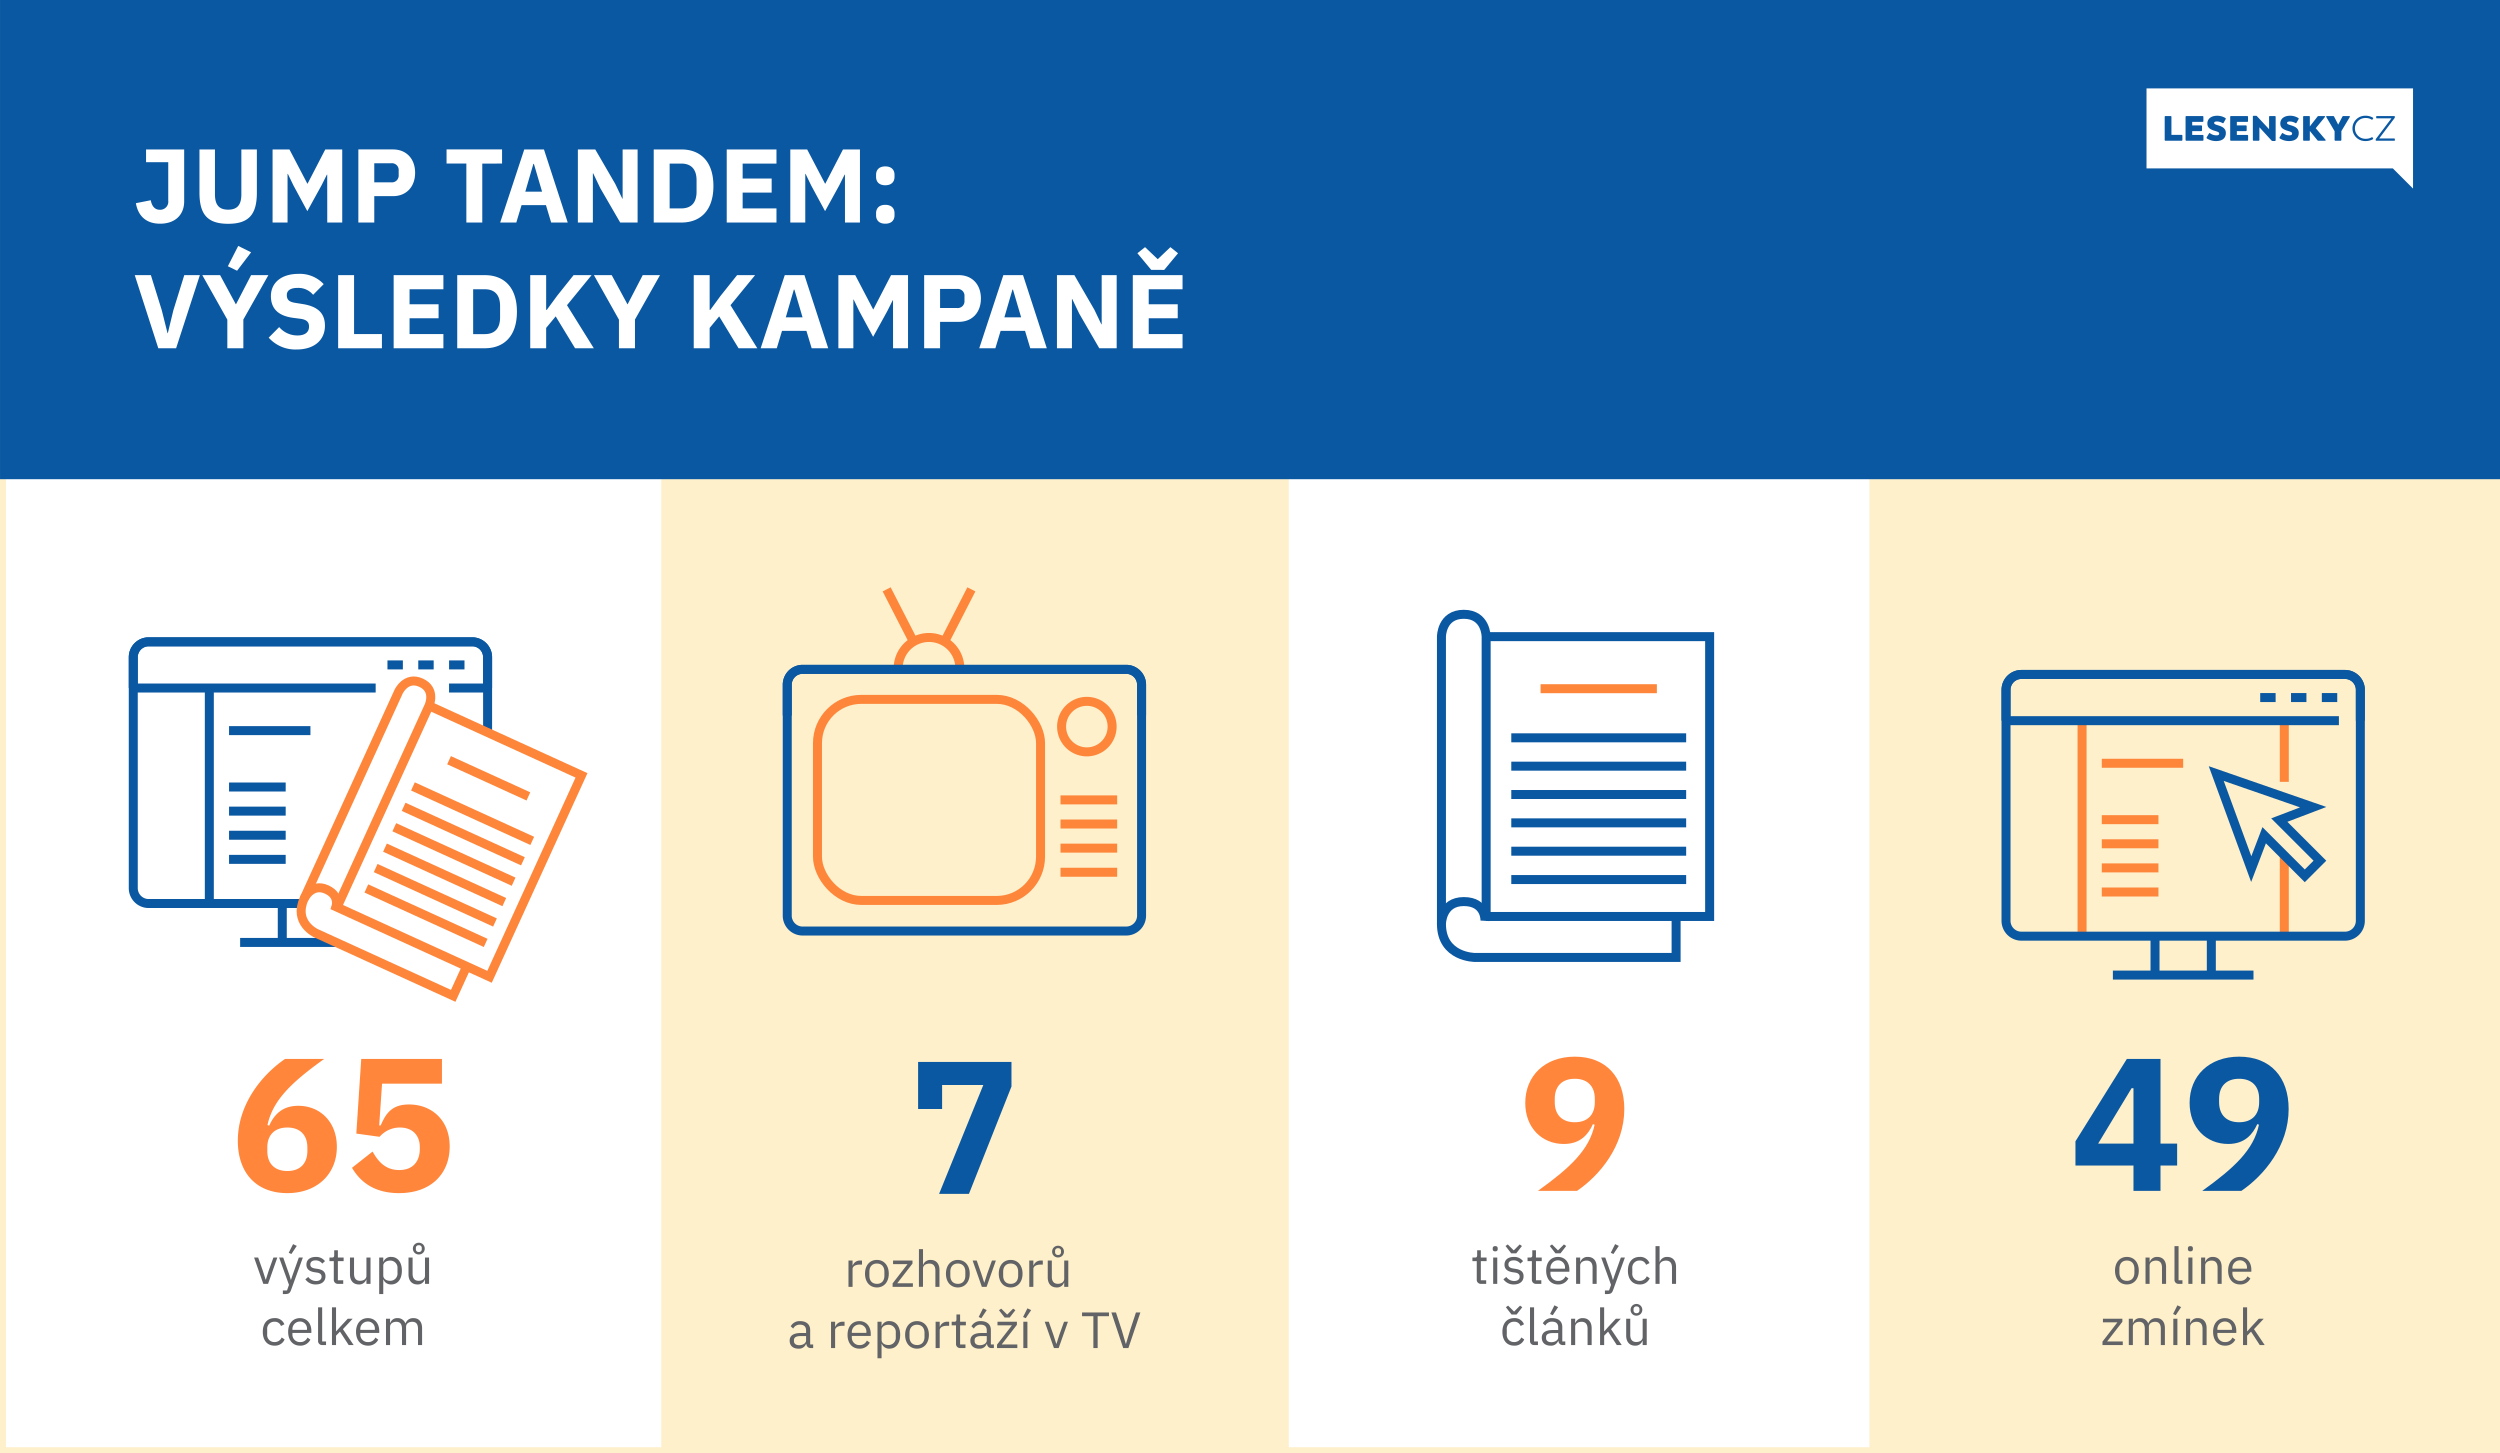<svg xmlns="http://www.w3.org/2000/svg" width="833.328" height="484.404" viewBox="0 0 833.328 484.404">
  <rect x="0" y="0" width="833.328" height="484.404" fill="#333333" stroke="none"/>
  <g id="JUMP_TANDEM_PRIPADOVA_STUDIE_PUBLIC_RELATIONS_LESENSKYCZ" transform="translate(-999 -110.678)">
    <g id="Rectangle_484" data-name="Rectangle 484" transform="translate(999 110.882)" fill="#fff" stroke="#fef0cb" stroke-width="2">
      <rect width="833.324" height="484.2" stroke="none"/>
      <rect x="1" y="1" width="831.324" height="482.2" fill="none"/>
    </g>
    <rect id="Rectangle_466" data-name="Rectangle 466" width="209.172" height="324.875" transform="translate(1219.423 270.207)" fill="#fef0cb"/>
    <rect id="Rectangle_487" data-name="Rectangle 487" width="209.172" height="324.875" transform="translate(1622.137 270.207)" fill="#fef0cb"/>
    <rect id="Rectangle_485" data-name="Rectangle 485" width="833.32" height="159.732" transform="translate(999.008 110.678)" fill="#0a58a2"/>
    <path id="Path_1780" data-name="Path 1780" d="M4.259-24.369v4.259h7.4V-7.3A2.693,2.693,0,0,1,8.868-4.259c-1.641,0-2.653-1.117-3.037-3.177L.873-6.459C1.571-2.374,4.12.384,8.938.384c5.027,0,8.03-2.968,8.03-7.436V-24.369Zm17.806,0V-9.985c0,7.192,2.584,10.4,9.566,10.4S41.2-2.793,41.2-9.985V-24.369H36.03V-9.426c0,3.421-1.257,5.132-4.4,5.132s-4.4-1.711-4.4-5.132V-24.369ZM64.659,0h4.993V-24.369H64L58.1-12.953h-.07l-5.97-11.417H46.434V0h4.993V-16.234h.1l1.85,3.84,4.643,8.589,4.748-8.623,1.781-3.561h.1ZM80.335,0V-8.8h6.214c4.539,0,7.4-3.177,7.4-7.786s-2.863-7.786-7.4-7.786H75.028V0Zm0-19.761h5.586a2.262,2.262,0,0,1,2.549,2.409v1.536a2.262,2.262,0,0,1-2.549,2.409H80.335Zm42.594.1v-4.713h-18.5v4.713h6.6V0h5.307V-19.656ZM144.819,0l-7.925-24.369H130.33L122.3,0h5.377l1.746-5.8h8.135L139.3,0Zm-8.554-10.3h-5.586l2.688-9.252h.175ZM162.31,0h5.8V-24.369h-4.993V-7.96h-.1l-2.339-4.888L154-24.369h-5.8V0H153.2V-16.409h.1l2.339,4.888Zm11.172,0h9.182c6.459,0,10.718-4.085,10.718-12.185s-4.259-12.185-10.718-12.185h-9.182Zm5.307-4.713V-19.656h3.875c3.142,0,5.1,1.711,5.1,5.586V-10.3c0,3.875-1.955,5.586-5.1,5.586ZM214.4,0V-4.713H203.123V-9.985h9.671v-4.678h-9.671v-4.993H214.4v-4.713H197.816V0Zm22.833,0h4.993V-24.369H236.57l-5.9,11.417h-.07l-5.97-11.417h-5.621V0H224V-16.234h.1l1.85,3.84L230.6-3.806l4.748-8.623,1.781-3.561h.1Zm13.441-12.429c2.095,0,3.072-1.187,3.072-2.793v-.7c0-1.606-.978-2.793-3.072-2.793S247.6-17.526,247.6-15.92v.7C247.6-13.616,248.58-12.429,250.674-12.429Zm0,12.813c2.095,0,3.072-1.187,3.072-2.793v-.7c0-1.606-.978-2.793-3.072-2.793S247.6-4.713,247.6-3.107v.7C247.6-.8,248.58.384,250.674.384ZM14.279,41.9,22.2,17.526H17l-3.631,11.7-1.85,7.646h-.1L9.5,29.222l-3.631-11.7H.489L8.344,41.9Zm25-31.98-4.294-2.13-3.456,6.773,3.072,1.5ZM36.693,41.9V32.329l8.344-14.8H39.277L34.25,27.232h-.07l-5.237-9.706H23.008l8.344,14.838V41.9Zm17.7.419c6.075,0,9.5-3.247,9.5-7.925,0-4.19-2.409-6.424-7.4-7.227l-2.409-.384c-2.025-.314-2.9-.943-2.9-2.618,0-1.466,1.152-2.374,3.526-2.374a6.371,6.371,0,0,1,5.237,2.3l3.526-3.561a10.849,10.849,0,0,0-8.449-3.421c-5.726,0-9.147,3.037-9.147,7.4,0,4.085,2.339,6.6,7.471,7.262l2.409.314c2.269.314,2.828,1.292,2.828,2.618,0,1.781-1.257,2.933-3.84,2.933a7.94,7.94,0,0,1-6.11-2.793l-3.491,3.526A11.848,11.848,0,0,0,54.394,42.314ZM82.883,41.9V37.182H73.6V17.526H68.29V41.9Zm20.494,0V37.182H92.1V31.91h9.671V27.232H92.1V22.24h11.277V17.526H86.793V41.9Zm4.609,0h9.182c6.459,0,10.718-4.085,10.718-12.185s-4.259-12.185-10.718-12.185h-9.182Zm5.307-4.713V22.24h3.875c3.142,0,5.1,1.711,5.1,5.586V31.6c0,3.875-1.955,5.586-5.1,5.586Zm33.97,4.713h6.249l-8.938-14.349,8.2-10.02h-6.005L141.292,24.4l-3.456,4.713h-.209V17.526H132.32V41.9h5.307V35.122l3.177-3.84Zm19.97,0V32.329l8.344-14.8h-5.761l-5.027,9.706h-.07l-5.237-9.706h-5.935l8.344,14.838V41.9Zm34.529,0h6.249l-8.938-14.349,8.2-10.02h-6.005L195.791,24.4l-3.456,4.713h-.209V17.526h-5.307V41.9h5.307V35.122l3.177-3.84Zm29.885,0-7.925-24.369h-6.564L209.128,41.9H214.5l1.746-5.8h8.135l1.746,5.8Zm-8.554-10.3h-5.586l2.688-9.252h.175Zm30.165,10.3h4.993V17.526h-5.656l-5.9,11.417h-.07l-5.97-11.417h-5.621V41.9h4.993V25.661h.1l1.85,3.84,4.643,8.589,4.748-8.623,1.781-3.561h.1Zm15.676,0V33.1h6.214c4.539,0,7.4-3.177,7.4-7.786s-2.863-7.786-7.4-7.786H263.627V41.9Zm0-19.761h5.586a2.262,2.262,0,0,1,2.549,2.409V26.08a2.262,2.262,0,0,1-2.549,2.409h-5.586ZM304.51,41.9l-7.925-24.369h-6.564L281.991,41.9h5.377l1.746-5.8h8.135l1.746,5.8Zm-8.554-10.3H290.37l2.688-9.252h.175ZM322,41.9h5.8V17.526H322.8V33.935h-.1l-2.339-4.888-6.668-11.521h-5.8V41.9h4.993V25.486h.1l2.339,4.888Zm21.646-26.115,4.608-5.551L345.707,8.2l-4.224,4.015L337.258,8.2l-2.549,2.025,4.608,5.551Zm6.11,26.115V37.182H338.48V31.91h9.671V27.232H338.48V22.24h11.277V17.526H333.174V41.9Z" transform="translate(1043.423 184.86)" fill="#fff"/>
    <g id="Group_912" data-name="Group 912" transform="translate(961.076 -1798.959)">
      <path id="Path_1524" data-name="Path 1524" d="M753.424,1939.106v26.662h82.109l6.729,6.727v-33.389Zm11.959,17.152a.265.265,0,0,1-.295.29h-5.311a.265.265,0,0,1-.293-.29v-7.64a.267.267,0,0,1,.293-.3h1.663a.265.265,0,0,1,.291.3v5.979h3.357a.266.266,0,0,1,.295.292Zm7.023,0a.264.264,0,0,1-.293.29h-5.382a.263.263,0,0,1-.291-.29v-7.64a.266.266,0,0,1,.291-.3h5.361a.266.266,0,0,1,.291.3v1.355a.266.266,0,0,1-.291.294h-3.44v1.169h2.983a.267.267,0,0,1,.293.292v1.323a.267.267,0,0,1-.293.292h-2.983v1.275h3.461a.266.266,0,0,1,.293.294Zm4.25.4a5.644,5.644,0,0,1-3.078-.854.284.284,0,0,1-.09-.41l.748-1.242a.246.246,0,0,1,.4-.081,3.449,3.449,0,0,0,2.174.681c.539,0,.834-.213.834-.575,0-.421-.3-.584-1.465-.923-1.778-.526-2.469-1.207-2.469-2.445,0-1.57,1.275-2.587,3.229-2.587a5.031,5.031,0,0,1,2.75.75.267.267,0,0,1,.1.4l-.654,1.17a.255.255,0,0,1-.4.107,3.794,3.794,0,0,0-1.838-.517c-.61,0-.924.165-.924.505,0,.314.221.455,1.428.817,1.732.515,2.468,1.278,2.468,2.529C779.865,1955.672,778.7,1956.655,776.656,1956.655Zm10.631-.4a.264.264,0,0,1-.291.29h-5.385a.265.265,0,0,1-.293-.29v-7.64a.268.268,0,0,1,.293-.3h5.362a.265.265,0,0,1,.289.3v1.355a.264.264,0,0,1-.289.294h-3.44v1.169h2.979a.266.266,0,0,1,.295.292v1.323a.266.266,0,0,1-.295.292h-2.979v1.275H787a.266.266,0,0,1,.291.294Zm9.178.081a.267.267,0,0,1-.3.293h-.725a.441.441,0,0,1-.349-.163l-4.039-4.411v4.2a.264.264,0,0,1-.291.29h-1.6a.264.264,0,0,1-.293-.29v-7.737a.265.265,0,0,1,.293-.29h.738a.412.412,0,0,1,.35.151l4.027,4.319v-4.083a.265.265,0,0,1,.291-.3h1.6a.268.268,0,0,1,.3.3Zm4.5.316a5.639,5.639,0,0,1-3.078-.854.283.283,0,0,1-.09-.41l.748-1.242a.246.246,0,0,1,.4-.081,3.444,3.444,0,0,0,2.173.681c.539,0,.832-.213.832-.575,0-.421-.3-.584-1.462-.923-1.778-.526-2.469-1.207-2.469-2.445,0-1.57,1.275-2.587,3.228-2.587a5.038,5.038,0,0,1,2.752.75.267.267,0,0,1,.094.4l-.658,1.17c-.092.176-.221.2-.4.107a3.776,3.776,0,0,0-1.838-.517c-.607,0-.921.165-.921.505,0,.314.22.455,1.423.817,1.733.515,2.469,1.278,2.469,2.529C804.166,1955.672,803,1956.655,800.961,1956.655Zm11.93-.107h-2.143a.429.429,0,0,1-.363-.163l-2.526-3.1v2.974a.264.264,0,0,1-.293.29h-1.65a.264.264,0,0,1-.291-.29v-7.64a.266.266,0,0,1,.291-.3h1.65a.266.266,0,0,1,.293.3v3.158l2.551-3.279a.412.412,0,0,1,.36-.174h1.9c.246,0,.328.174.176.363l-3.02,3.686,3.231,3.814C813.217,1956.385,813.139,1956.548,812.891,1956.548Zm8.265-7.874-2.787,4.669v2.915a.263.263,0,0,1-.291.29h-1.672a.264.264,0,0,1-.293-.29v-2.9l-2.752-4.682c-.117-.21-.035-.351.2-.351h2.06a.348.348,0,0,1,.34.211l1.355,2.645,1.381-2.645a.35.35,0,0,1,.342-.211h1.916C821.19,1948.323,821.272,1948.464,821.156,1948.674Zm5.328,7.221a3.736,3.736,0,0,0,2.024-.515c.1-.061.187-.047.244.058l.2.352c.057.1.033.187-.117.279a4.846,4.846,0,0,1-2.457.586,4.219,4.219,0,1,1,0-8.436,4.623,4.623,0,0,1,2.527.655.161.161,0,0,1,.047.244l-.224.363c-.057.108-.139.108-.235.047a3.571,3.571,0,0,0-2.01-.55,3.461,3.461,0,1,0,0,6.917Zm9.715.479a.164.164,0,0,1-.175.174H830a.164.164,0,0,1-.176-.174v-.223a.365.365,0,0,1,.069-.211l5.185-6.867H830.16a.166.166,0,0,1-.174-.176v-.4a.166.166,0,0,1,.174-.174h5.854a.166.166,0,0,1,.174.174v.271a.329.329,0,0,1-.071.21l-5.148,6.823h5.055a.166.166,0,0,1,.175.176Z" fill="#fff"/>
    </g>
    <path id="Path_1781" data-name="Path 1781" d="M-18.648.756C-8.631.756-2.142-5.67-2.142-14.679-2.142-23-7.749-28.35-14.994-28.35c-5.607,0-8.19,3.276-9.7,6.615l-.567-.189c1.764-8.379,8.19-14.364,18.9-22.05H-19.4c-7.5,5.1-15.75,14.931-15.75,27.279C-35.154-6.111-29.106.756-18.648.756Zm0-7.371c-4.158,0-6.678-2.394-6.678-6.678v-1.134c0-4.284,2.52-6.678,6.678-6.678s6.678,2.394,6.678,6.678v1.134C-11.97-9.009-14.49-6.615-18.648-6.615ZM32.886-43.974H5.985L4.347-19.089,12.1-18.018a8.906,8.906,0,0,1,6.8-3.087c4.095,0,6.615,2.52,6.615,6.552v.5c0,4.284-2.331,7.119-6.867,7.119S11.655-9.7,9.765-13.1L2.9-7.686C5.544-3.213,10.08.756,18.585.756c10.836,0,16.884-6.615,16.884-15.561,0-8.82-6.048-13.986-13.545-13.986-5.607,0-7.686,2.835-9.45,6.993h-.5l.945-13.923H32.886Z" transform="translate(1113.427 507.626)" fill="#ff863b"/>
    <path id="Path_1782" data-name="Path 1782" d="M1.512,0,15.687-35.784v-8.19H-15.435v15.687h8v-8H6.3L-8.442,0Z" transform="translate(1320.469 508.626)" fill="#0a58a2"/>
    <path id="Path_1783" data-name="Path 1783" d="M16.254-27.279c0-10.584-6.048-17.451-16.506-17.451-10.017,0-16.506,6.426-16.506,15.435,0,8.316,5.607,13.671,12.852,13.671,5.607,0,8.19-3.276,9.7-6.615l.567.189C4.6-13.671-1.827-7.686-12.537,0H.5C8-5.1,16.254-14.931,16.254-27.279ZM-.252-22.869c-4.158,0-6.678-2.394-6.678-6.678v-1.134c0-4.284,2.52-6.678,6.678-6.678s6.678,2.394,6.678,6.678v1.134C6.426-25.263,3.906-22.869-.252-22.869Z" transform="translate(1524.177 507.626)" fill="#ff863b"/>
    <path id="Path_1786" data-name="Path 1786" d="M-37.281,0V-5.95c0-.833.884-1.462,2.346-1.462h.8v-1.36h-.527A2.52,2.52,0,0,0-37.2-7.157h-.085V-8.772h-1.36V0Zm8.109.2c2.346,0,3.961-1.8,3.961-4.59s-1.615-4.59-3.961-4.59-3.961,1.8-3.961,4.59S-31.518.2-29.172.2Zm0-1.207c-1.462,0-2.5-.9-2.5-2.754V-5.015c0-1.853,1.037-2.754,2.5-2.754s2.5.9,2.5,2.754v1.258C-26.673-1.9-27.71-1-29.172-1Zm12,1V-1.19h-5.219l5.083-6.562v-1.02h-6.477v1.19h4.828l-4.981,6.443V0Zm2.006,0h1.36V-6.086c0-1.122,1.054-1.666,2.142-1.666,1.309,0,1.989.8,1.989,2.363V0h1.36V-5.627c0-2.125-1.139-3.349-2.941-3.349a2.487,2.487,0,0,0-2.482,1.632H-13.8V-12.58h-1.36ZM-2.193.2C.153.2,1.768-1.6,1.768-4.386S.153-8.976-2.193-8.976s-3.961,1.8-3.961,4.59S-4.539.2-2.193.2Zm0-1.207c-1.462,0-2.5-.9-2.5-2.754V-5.015c0-1.853,1.037-2.754,2.5-2.754s2.5.9,2.5,2.754v1.258C.306-1.9-.731-1-2.193-1ZM7.395,0l3.094-8.772H9.18L7.616-4.42,6.664-1.428H6.579L5.627-4.42,4.1-8.772H2.737L5.814,0Zm8.024.2c2.346,0,3.961-1.8,3.961-4.59s-1.615-4.59-3.961-4.59-3.961,1.8-3.961,4.59S13.073.2,15.419.2Zm0-1.207c-1.462,0-2.5-.9-2.5-2.754V-5.015c0-1.853,1.037-2.754,2.5-2.754s2.5.9,2.5,2.754v1.258C17.918-1.9,16.881-1,15.419-1Zm7.565,1V-5.95c0-.833.884-1.462,2.346-1.462h.8v-1.36H25.6a2.52,2.52,0,0,0-2.533,1.615h-.085V-8.772h-1.36V0Zm8.228-9.792a1.927,1.927,0,0,0,1.972-1.955A1.927,1.927,0,0,0,31.212-13.7a1.927,1.927,0,0,0-1.972,1.955A1.927,1.927,0,0,0,31.212-9.792Zm0-.833a.881.881,0,0,1-.986-.935v-.374a.881.881,0,0,1,.986-.935.881.881,0,0,1,.986.935v.374A.881.881,0,0,1,31.212-10.625ZM33.269,0h1.36V-8.772h-1.36V-2.7c0,1.156-1.054,1.683-2.125,1.683-1.309,0-2.006-.8-2.006-2.363V-8.772h-1.36v5.627C27.778-1.02,28.934.2,30.736.2A2.438,2.438,0,0,0,33.2-1.428h.068ZM-50.413,20.4V19.21h-1V14.382c0-1.853-1.258-2.958-3.366-2.958a3.334,3.334,0,0,0-3.111,1.717l.816.765A2.448,2.448,0,0,1-54.85,12.6c1.394,0,2.074.68,2.074,1.921v.867H-54.51c-2.55,0-3.74.918-3.74,2.567,0,1.632,1.088,2.652,2.941,2.652a2.477,2.477,0,0,0,2.533-1.632h.085A1.417,1.417,0,0,0-51.178,20.4Zm-4.675-.952c-1.054,0-1.734-.493-1.734-1.36v-.357c0-.85.7-1.326,2.244-1.326h1.8V17.85C-52.776,18.751-53.745,19.448-55.088,19.448ZM-43.1,20.4V14.45c0-.833.884-1.462,2.346-1.462h.8v-1.36h-.527a2.52,2.52,0,0,0-2.533,1.615H-43.1V11.628h-1.36V20.4Zm8.092.2A3.681,3.681,0,0,0-31.543,18.6l-.969-.7a2.542,2.542,0,0,1-2.414,1.513,2.484,2.484,0,0,1-2.6-2.652v-.408h6.307v-.646c0-2.482-1.445-4.284-3.791-4.284-2.38,0-3.944,1.8-3.944,4.59S-37.391,20.6-35.011,20.6Zm0-8.041a2.333,2.333,0,0,1,2.329,2.584v.187h-4.845v-.119A2.493,2.493,0,0,1-35.011,12.563ZM-28.976,23.8h1.36V18.972h.068A2.645,2.645,0,0,0-24.981,20.6c2.193,0,3.57-1.785,3.57-4.59s-1.377-4.59-3.57-4.59a2.562,2.562,0,0,0-2.567,1.632h-.068V11.628h-1.36Zm3.621-4.42c-1.241,0-2.261-.646-2.261-1.785V14.331c0-.969,1.02-1.683,2.261-1.683a2.394,2.394,0,0,1,2.482,2.618v1.5A2.394,2.394,0,0,1-25.355,19.38ZM-15.8,20.6c2.346,0,3.961-1.8,3.961-4.59s-1.615-4.59-3.961-4.59-3.961,1.8-3.961,4.59S-18.147,20.6-15.8,20.6Zm0-1.207c-1.462,0-2.5-.9-2.5-2.754V15.385c0-1.853,1.037-2.754,2.5-2.754s2.5.9,2.5,2.754v1.258C-13.3,18.5-14.339,19.4-15.8,19.4Zm7.565,1V14.45c0-.833.884-1.462,2.346-1.462h.8v-1.36h-.527a2.52,2.52,0,0,0-2.533,1.615h-.085V11.628H-9.6V20.4Zm8.585,0V19.21H-1.436V12.818H.485v-1.19H-1.436V9.2H-2.66v1.632c0,.6-.187.8-.765.8h-.816v1.19H-2.8v6.137A1.339,1.339,0,0,0-1.351,20.4ZM7.438,7.752,6.2,7.157l-1.445,2.89.884.408ZM9.818,20.4V19.21h-1V14.382c0-1.853-1.258-2.958-3.366-2.958a3.334,3.334,0,0,0-3.111,1.717l.816.765A2.448,2.448,0,0,1,5.381,12.6c1.394,0,2.074.68,2.074,1.921v.867H5.721c-2.55,0-3.74.918-3.74,2.567,0,1.632,1.088,2.652,2.941,2.652a2.477,2.477,0,0,0,2.533-1.632H7.54A1.417,1.417,0,0,0,9.053,20.4Zm-4.675-.952c-1.054,0-1.734-.493-1.734-1.36v-.357c0-.85.7-1.326,2.244-1.326h1.8V17.85C7.455,18.751,6.486,19.448,5.143,19.448ZM15.1,10.217l1.887-2.431-.748-.527L14.255,9.248,12.266,7.259l-.748.527L13.4,10.217ZM17.638,20.4V19.21H12.419L17.5,12.648v-1.02H11.025v1.19h4.828l-4.981,6.443V20.4ZM22.245,7.752,21,7.157l-1.445,2.89.884.408ZM21,20.4V11.628h-1.36V20.4Zm10.421,0,3.094-8.772H33.21L31.646,15.98l-.952,2.992h-.085l-.952-2.992-1.53-4.352h-1.36L29.844,20.4ZM48.187,9.792V8.534H39.211V9.792h3.774V20.4h1.428V9.792ZM54.664,20.4,58.659,8.534H57.18l-1.972,5.984-1.343,4.454h-.085l-1.309-4.454L50.515,8.534h-1.53L52.93,20.4Z" transform="translate(1320.468 539.626)" fill="#626366"/>
    <path id="Path_1785" data-name="Path 1785" d="M-25.075,0l3.094-8.772H-23.29L-24.854-4.42l-.952,2.992h-.085l-.952-2.992-1.53-4.352h-1.36L-26.656,0ZM-15.5-12.648l-1.241-.595-1.445,2.89.884.408Zm-1.445,9.843-.476,1.428h-.085l-.408-1.428-2.108-5.967h-1.36L-18.1.34l-.663,1.87h-1.377V3.4h.7c1.292,0,1.649-.306,2.04-1.36l3.927-10.812h-1.343ZM-9.18.2C-7.174.2-5.933-.833-5.933-2.533c0-1.326-.748-2.176-2.686-2.465l-.68-.1c-1.088-.17-1.683-.51-1.683-1.36,0-.833.6-1.36,1.717-1.36A2.706,2.706,0,0,1-7-6.749l.9-.816a3.652,3.652,0,0,0-3.06-1.411c-1.785,0-3.128.85-3.128,2.584,0,1.632,1.207,2.295,2.822,2.533l.7.1c1.156.17,1.53.7,1.53,1.377,0,.9-.68,1.428-1.836,1.428a3.184,3.184,0,0,1-2.6-1.343l-.969.782A4.076,4.076,0,0,0-9.18.2ZM-.017,0V-1.19H-1.8V-7.582H.119v-1.19H-1.8V-11.2H-3.026v1.632c0,.6-.187.8-.765.8h-.816v1.19h1.445v6.137A1.339,1.339,0,0,0-1.717,0ZM7.718,0h1.36V-8.772H7.718V-2.7c0,1.156-1.054,1.683-2.125,1.683-1.309,0-2.006-.8-2.006-2.363V-8.772H2.227v5.627C2.227-1.02,3.383.2,5.185.2A2.438,2.438,0,0,0,7.65-1.428h.068Zm4.25,3.4h1.36V-1.428H13.4A2.645,2.645,0,0,0,15.963.2c2.193,0,3.57-1.785,3.57-4.59s-1.377-4.59-3.57-4.59A2.562,2.562,0,0,0,13.4-7.344h-.068V-8.772h-1.36Zm3.621-4.42c-1.241,0-2.261-.646-2.261-1.785V-6.069c0-.969,1.02-1.683,2.261-1.683a2.394,2.394,0,0,1,2.482,2.618v1.5A2.394,2.394,0,0,1,15.589-1.02Zm9.588-8.772a1.927,1.927,0,0,0,1.972-1.955A1.927,1.927,0,0,0,25.177-13.7a1.927,1.927,0,0,0-1.972,1.955A1.927,1.927,0,0,0,25.177-9.792Zm0-.833a.881.881,0,0,1-.986-.935v-.374a.881.881,0,0,1,.986-.935.881.881,0,0,1,.986.935v.374A.881.881,0,0,1,25.177-10.625ZM27.234,0h1.36V-8.772h-1.36V-2.7c0,1.156-1.054,1.683-2.125,1.683-1.309,0-2.006-.8-2.006-2.363V-8.772h-1.36v5.627C21.743-1.02,22.9.2,24.7.2a2.438,2.438,0,0,0,2.465-1.632h.068Zm-50.15,20.6A3.459,3.459,0,0,0-19.55,18.53l-.986-.663a2.476,2.476,0,0,1-2.38,1.53,2.355,2.355,0,0,1-2.448-2.635v-1.5a2.355,2.355,0,0,1,2.448-2.635,2.113,2.113,0,0,1,2.142,1.428l1.139-.578a3.288,3.288,0,0,0-3.281-2.057c-2.465,0-3.91,1.785-3.91,4.59S-25.381,20.6-22.916,20.6Zm8.483,0A3.681,3.681,0,0,0-10.965,18.6l-.969-.7a2.542,2.542,0,0,1-2.414,1.513,2.484,2.484,0,0,1-2.6-2.652v-.408h6.307v-.646c0-2.482-1.445-4.284-3.791-4.284-2.38,0-3.944,1.8-3.944,4.59S-16.813,20.6-14.433,20.6Zm0-8.041A2.333,2.333,0,0,1-12.1,15.147v.187h-4.845v-.119A2.493,2.493,0,0,1-14.433,12.563ZM-5.746,20.4V19.21H-7.038V7.82H-8.4V18.989A1.33,1.33,0,0,0-6.953,20.4Zm1.972,0h1.36V17.272l1.309-1.343L1.8,20.4H3.451l-3.57-5.3,3.247-3.468H1.479L-1,14.3l-1.343,1.5h-.068V7.82h-1.36Zm11.968.2A3.681,3.681,0,0,0,11.662,18.6l-.969-.7a2.542,2.542,0,0,1-2.414,1.513,2.484,2.484,0,0,1-2.6-2.652v-.408h6.307v-.646c0-2.482-1.445-4.284-3.791-4.284-2.38,0-3.944,1.8-3.944,4.59S5.814,20.6,8.194,20.6Zm0-8.041a2.333,2.333,0,0,1,2.329,2.584v.187H5.678v-.119A2.493,2.493,0,0,1,8.194,12.563Zm7.4,7.837V14.314c0-1.122,1.02-1.666,2.091-1.666,1.292,0,1.887.8,1.887,2.363V20.4h1.36V14.314c0-1.122.986-1.666,2.057-1.666,1.326,0,1.921.816,1.921,2.363V20.4h1.36V14.773c0-2.125-1.071-3.349-2.856-3.349a2.631,2.631,0,0,0-2.669,1.785h-.034a2.7,2.7,0,0,0-2.686-1.785,2.361,2.361,0,0,0-2.363,1.632h-.068V11.628h-1.36V20.4Z" transform="translate(1113.426 538.626)" fill="#626366"/>
    <path id="Path_1784" data-name="Path 1784" d="M-7.56,0V-8.442h5.544V-15.75H-7.56V-43.974H-18.774L-35.91-16.506v8.064h19.341V0ZM-17.2-34.209h.63V-15.75H-28.35Zm52.353,6.93c0-10.584-6.048-17.451-16.506-17.451C8.631-44.73,2.142-38.3,2.142-29.3c0,8.316,5.607,13.671,12.852,13.671,5.607,0,8.19-3.276,9.7-6.615l.567.189C23.5-13.671,17.073-7.686,6.363,0H19.4C26.9-5.1,35.154-14.931,35.154-27.279Zm-16.506,4.41c-4.158,0-6.678-2.394-6.678-6.678v-1.134c0-4.284,2.52-6.678,6.678-6.678s6.678,2.394,6.678,6.678v1.134C25.326-25.263,22.806-22.869,18.648-22.869Z" transform="translate(1726.723 507.626)" fill="#0a58a2"/>
    <path id="Path_1788" data-name="Path 1788" d="M-18.76.2c2.346,0,3.961-1.8,3.961-4.59s-1.615-4.59-3.961-4.59-3.961,1.8-3.961,4.59S-21.106.2-18.76.2Zm0-1.207c-1.462,0-2.5-.9-2.5-2.754V-5.015c0-1.853,1.037-2.754,2.5-2.754s2.5.9,2.5,2.754v1.258C-16.261-1.9-17.3-1-18.76-1Zm7.565,1V-6.086c0-1.122,1.054-1.666,2.142-1.666,1.309,0,1.989.8,1.989,2.363V0H-5.7V-5.627c0-2.125-1.139-3.349-2.941-3.349a2.487,2.487,0,0,0-2.482,1.632h-.068V-8.772h-1.36V0ZM-.247,0V-1.19H-1.539V-12.58H-2.9V-1.411A1.33,1.33,0,0,0-1.454,0ZM2.405-10.829c.578,0,.833-.306.833-.765v-.221c0-.459-.255-.765-.833-.765s-.833.306-.833.765v.221C1.572-11.135,1.827-10.829,2.405-10.829ZM1.725,0h1.36V-8.772H1.725Zm5.61,0V-6.086c0-1.122,1.054-1.666,2.142-1.666,1.309,0,1.989.8,1.989,2.363V0h1.36V-5.627c0-2.125-1.139-3.349-2.941-3.349A2.487,2.487,0,0,0,7.4-7.344H7.335V-8.772H5.975V0ZM18.93.2A3.681,3.681,0,0,0,22.4-1.8l-.969-.7A2.542,2.542,0,0,1,19.014-.986a2.484,2.484,0,0,1-2.6-2.652v-.408h6.307v-.646c0-2.482-1.445-4.284-3.791-4.284-2.38,0-3.944,1.8-3.944,4.59S16.549.2,18.93.2Zm0-8.041a2.333,2.333,0,0,1,2.329,2.584v.187H16.413v-.119A2.493,2.493,0,0,1,18.93-7.837ZM-20.136,20.4V19.21h-5.219l5.083-6.562v-1.02h-6.477v1.19h4.828L-26.9,19.261V20.4Zm3.366,0V14.314c0-1.122,1.02-1.666,2.091-1.666,1.292,0,1.887.8,1.887,2.363V20.4h1.36V14.314c0-1.122.986-1.666,2.057-1.666,1.326,0,1.921.816,1.921,2.363V20.4h1.36V14.773c0-2.125-1.071-3.349-2.856-3.349a2.631,2.631,0,0,0-2.669,1.785h-.034a2.7,2.7,0,0,0-2.686-1.785A2.361,2.361,0,0,0-16.7,13.056h-.068V11.628h-1.36V20.4ZM-.688,7.752l-1.241-.595-1.445,2.89.884.408ZM-1.929,20.4V11.628h-1.36V20.4Zm4.25,0V14.314c0-1.122,1.054-1.666,2.142-1.666,1.309,0,1.989.8,1.989,2.363V20.4h1.36V14.773c0-2.125-1.139-3.349-2.941-3.349a2.487,2.487,0,0,0-2.482,1.632H2.321V11.628H.961V20.4Zm11.594.2A3.681,3.681,0,0,0,17.382,18.6l-.969-.7A2.542,2.542,0,0,1,14,19.414a2.484,2.484,0,0,1-2.6-2.652v-.408h6.307v-.646c0-2.482-1.445-4.284-3.791-4.284-2.38,0-3.944,1.8-3.944,4.59S11.534,20.6,13.914,20.6Zm0-8.041a2.333,2.333,0,0,1,2.329,2.584v.187H11.4v-.119A2.493,2.493,0,0,1,13.914,12.563ZM19.949,20.4h1.36V17.272l1.309-1.343L25.525,20.4h1.649L23.6,15.1l3.247-3.468H25.2L22.72,14.3l-1.343,1.5h-.068V7.82h-1.36Z" transform="translate(1726.722 538.626)" fill="#626366"/>
    <path id="Path_1787" data-name="Path 1787" d="M-29.784,0V-1.19h-1.785V-7.582h1.921v-1.19h-1.921V-11.2h-1.224v1.632c0,.6-.187.8-.765.8h-.816v1.19h1.445v6.137A1.339,1.339,0,0,0-31.484,0Zm3.009-10.829c.578,0,.833-.306.833-.765v-.221c0-.459-.255-.765-.833-.765s-.833.306-.833.765v.221C-27.608-11.135-27.353-10.829-26.775-10.829ZM-27.455,0h1.36V-8.772h-1.36Zm7.7-10.183,1.887-2.431-.748-.527L-20.6-11.152l-1.989-1.989-.748.527,1.887,2.431ZM-20.57.2c2.006,0,3.247-1.037,3.247-2.737,0-1.326-.748-2.176-2.686-2.465l-.68-.1c-1.088-.17-1.683-.51-1.683-1.36,0-.833.595-1.36,1.717-1.36a2.706,2.706,0,0,1,2.261,1.071l.9-.816a3.652,3.652,0,0,0-3.06-1.411c-1.785,0-3.128.85-3.128,2.584,0,1.632,1.207,2.295,2.822,2.533l.7.1c1.156.17,1.53.7,1.53,1.377,0,.9-.68,1.428-1.836,1.428a3.184,3.184,0,0,1-2.6-1.343l-.969.782A4.076,4.076,0,0,0-20.57.2Zm9.163-.2V-1.19h-1.785V-7.582h1.921v-1.19h-1.921V-11.2h-1.224v1.632c0,.6-.187.8-.765.8H-16v1.19h1.445v6.137A1.339,1.339,0,0,0-13.107,0ZM-5-10.183l1.887-2.431-.748-.527-1.989,1.989-1.989-1.989-.748.527L-6.7-10.183ZM-5.848.2A3.681,3.681,0,0,0-2.38-1.8l-.969-.7A2.542,2.542,0,0,1-5.763-.986a2.484,2.484,0,0,1-2.6-2.652v-.408h6.307v-.646c0-2.482-1.445-4.284-3.791-4.284-2.38,0-3.944,1.8-3.944,4.59S-8.228.2-5.848.2Zm0-8.041A2.333,2.333,0,0,1-3.519-5.253v.187H-8.364v-.119A2.493,2.493,0,0,1-5.848-7.837ZM1.547,0V-6.086c0-1.122,1.054-1.666,2.142-1.666,1.309,0,1.989.8,1.989,2.363V0h1.36V-5.627C7.038-7.752,5.9-8.976,4.1-8.976A2.487,2.487,0,0,0,1.615-7.344H1.547V-8.772H.187V0ZM14.433-12.648l-1.241-.595-1.445,2.89.884.408ZM12.988-2.805l-.476,1.428h-.085l-.408-1.428L9.911-8.772H8.551L11.832.34l-.663,1.87H9.792V3.4h.7c1.292,0,1.649-.306,2.04-1.36L16.456-8.772H15.113ZM21.369.2A3.459,3.459,0,0,0,24.735-1.87l-.986-.663A2.476,2.476,0,0,1,21.369-1a2.355,2.355,0,0,1-2.448-2.635v-1.5a2.355,2.355,0,0,1,2.448-2.635,2.113,2.113,0,0,1,2.142,1.428l1.139-.578a3.288,3.288,0,0,0-3.281-2.057c-2.465,0-3.91,1.785-3.91,4.59S18.9.2,21.369.2ZM26.656,0h1.36V-6.086c0-1.122,1.054-1.666,2.142-1.666,1.309,0,1.989.8,1.989,2.363V0h1.36V-5.627c0-2.125-1.139-3.349-2.941-3.349a2.487,2.487,0,0,0-2.482,1.632h-.068V-12.58h-1.36ZM-19.635,10.217l1.887-2.431-.748-.527-1.989,1.989-1.989-1.989-.748.527,1.887,2.431ZM-20.468,20.6A3.459,3.459,0,0,0-17.1,18.53l-.986-.663a2.476,2.476,0,0,1-2.38,1.53,2.355,2.355,0,0,1-2.448-2.635v-1.5a2.355,2.355,0,0,1,2.448-2.635,2.113,2.113,0,0,1,2.142,1.428l1.139-.578a3.288,3.288,0,0,0-3.281-2.057c-2.465,0-3.91,1.785-3.91,4.59S-22.933,20.6-20.468,20.6Zm7.939-.2V19.21h-1.292V7.82h-1.36V18.989A1.33,1.33,0,0,0-13.736,20.4ZM-5.8,7.752l-1.241-.595-1.445,2.89.884.408ZM-3.417,20.4V19.21h-1V14.382c0-1.853-1.258-2.958-3.366-2.958A3.334,3.334,0,0,0-10.9,13.141l.816.765A2.448,2.448,0,0,1-7.854,12.6c1.394,0,2.074.68,2.074,1.921v.867H-7.514c-2.55,0-3.74.918-3.74,2.567,0,1.632,1.088,2.652,2.941,2.652A2.477,2.477,0,0,0-5.78,18.972H-5.7A1.417,1.417,0,0,0-4.182,20.4Zm-4.675-.952c-1.054,0-1.734-.493-1.734-1.36v-.357c0-.85.7-1.326,2.244-1.326h1.8V17.85C-5.78,18.751-6.749,19.448-8.092,19.448Zm7.973.952V14.314c0-1.122,1.054-1.666,2.142-1.666,1.309,0,1.989.8,1.989,2.363V20.4h1.36V14.773c0-2.125-1.139-3.349-2.941-3.349A2.487,2.487,0,0,0-.051,13.056H-.119V11.628h-1.36V20.4Zm8.3,0h1.36V17.272l1.309-1.343L13.753,20.4H15.4l-3.57-5.3,3.247-3.468H13.43L10.948,14.3l-1.343,1.5H9.537V7.82H8.177Zm12.138-9.792a1.955,1.955,0,1,0-1.972-1.955A1.927,1.927,0,0,0,20.315,10.608Zm0-.833a.881.881,0,0,1-.986-.935V8.466a.881.881,0,0,1,.986-.935.881.881,0,0,1,.986.935V8.84A.881.881,0,0,1,20.315,9.775ZM22.372,20.4h1.36V11.628h-1.36V17.7c0,1.156-1.054,1.683-2.125,1.683-1.309,0-2.006-.8-2.006-2.363V11.628h-1.36v5.627c0,2.125,1.156,3.349,2.958,3.349A2.438,2.438,0,0,0,22.3,18.972h.068Z" transform="translate(1524.176 538.626)" fill="#626366"/>
    <g id="Group_918" data-name="Group 918" transform="translate(961.076 -1798.959)">
      <g id="Group_917" data-name="Group 917">
        <line id="Line_433" data-name="Line 433" y2="70.573" transform="translate(731.943 2149.859)" fill="none" stroke="#fd863b" stroke-miterlimit="10" stroke-width="3"/>
        <line id="Line_434" data-name="Line 434" y2="20.392" transform="translate(799.35 2149.859)" fill="none" stroke="#fd863b" stroke-miterlimit="10" stroke-width="3"/>
        <line id="Line_435" data-name="Line 435" y2="27.36" transform="translate(799.35 2194.331)" fill="none" stroke="#fd863b" stroke-miterlimit="10" stroke-width="3"/>
      </g>
      <line id="Line_436" data-name="Line 436" x2="27.129" transform="translate(738.518 2164.059)" fill="none" stroke="#fd863b" stroke-miterlimit="10" stroke-width="3"/>
      <line id="Line_437" data-name="Line 437" x2="18.88" transform="translate(738.518 2182.855)" fill="none" stroke="#fd863b" stroke-miterlimit="10" stroke-width="3"/>
      <line id="Line_438" data-name="Line 438" x2="18.88" transform="translate(738.518 2190.894)" fill="none" stroke="#fd863b" stroke-miterlimit="10" stroke-width="3"/>
      <line id="Line_439" data-name="Line 439" x2="18.88" transform="translate(738.518 2198.933)" fill="none" stroke="#fd863b" stroke-miterlimit="10" stroke-width="3"/>
      <line id="Line_440" data-name="Line 440" x2="18.88" transform="translate(738.518 2206.972)" fill="none" stroke="#fd863b" stroke-miterlimit="10" stroke-width="3"/>
      <g id="Group_916" data-name="Group 916">
        <g id="Group_915" data-name="Group 915">
          <line id="Line_426" data-name="Line 426" x1="110.96" transform="translate(706.593 2149.859)" fill="none" stroke="#0b58a2" stroke-miterlimit="10" stroke-width="3"/>
          <path id="Path_1525" data-name="Path 1525" d="M706.593,2149.859V2139.59a5.136,5.136,0,0,1,5.135-5.136H819.566a5.135,5.135,0,0,1,5.134,5.136v10.269" fill="none" stroke="#0b58a2" stroke-miterlimit="10" stroke-width="3"/>
          <line id="Line_427" data-name="Line 427" x1="5.136" transform="translate(811.863 2142.155)" fill="none" stroke="#0b58a2" stroke-miterlimit="10" stroke-width="3"/>
          <line id="Line_428" data-name="Line 428" x1="5.135" transform="translate(801.593 2142.155)" fill="none" stroke="#0b58a2" stroke-miterlimit="10" stroke-width="3"/>
          <line id="Line_429" data-name="Line 429" x1="5.136" transform="translate(791.323 2142.155)" fill="none" stroke="#0b58a2" stroke-miterlimit="10" stroke-width="3"/>
          <path id="Path_1526" data-name="Path 1526" d="M824.7,2164.593v-25a5.135,5.135,0,0,0-5.134-5.136H711.728a5.136,5.136,0,0,0-5.135,5.136v76.965a5.136,5.136,0,0,0,5.135,5.136H819.566a5.135,5.135,0,0,0,5.134-5.136v-51.962Z" fill="none" stroke="#0b58a2" stroke-miterlimit="10" stroke-width="3"/>
          <line id="Line_430" data-name="Line 430" x2="46.867" transform="translate(742.213 2234.662)" fill="none" stroke="#0b58a2" stroke-miterlimit="10" stroke-width="3"/>
          <g id="Group_914" data-name="Group 914">
            <line id="Line_431" data-name="Line 431" y1="12.971" transform="translate(756.261 2221.691)" fill="none" stroke="#0b58a2" stroke-miterlimit="10" stroke-width="3"/>
            <line id="Line_432" data-name="Line 432" y1="12.971" transform="translate(775.029 2221.691)" fill="none" stroke="#0b58a2" stroke-miterlimit="10" stroke-width="3"/>
          </g>
        </g>
        <path id="Path_1527" data-name="Path 1527" d="M808.986,2178.69l-32.322-11.2,11.668,31.852,4.312-11.3,13.536,13.534,5.041-5.04L797.684,2183Z" fill="none" stroke="#0b58a2" stroke-miterlimit="10" stroke-width="3"/>
      </g>
    </g>
    <g id="Group_922" data-name="Group 922" transform="translate(961.076 -1798.959)">
      <line id="Line_441" data-name="Line 441" x2="18.883" transform="translate(391.426 2176.268)" fill="none" stroke="#fd863b" stroke-miterlimit="10" stroke-width="3"/>
      <line id="Line_442" data-name="Line 442" x2="18.883" transform="translate(391.426 2184.307)" fill="none" stroke="#fd863b" stroke-miterlimit="10" stroke-width="3"/>
      <line id="Line_443" data-name="Line 443" x2="18.883" transform="translate(391.426 2192.346)" fill="none" stroke="#fd863b" stroke-miterlimit="10" stroke-width="3"/>
      <line id="Line_444" data-name="Line 444" x2="18.883" transform="translate(391.426 2200.385)" fill="none" stroke="#fd863b" stroke-miterlimit="10" stroke-width="3"/>
      <rect id="Rectangle_486" data-name="Rectangle 486" width="74.359" height="67.018" rx="14.594" transform="translate(310.413 2142.76)" fill="none" stroke="#fd863b" stroke-miterlimit="10" stroke-width="3"/>
      <path id="Path_1530" data-name="Path 1530" d="M408.626,2151.842a8.42,8.42,0,1,1-8.421-8.422A8.42,8.42,0,0,1,408.626,2151.842Z" fill="none" stroke="#fd863b" stroke-miterlimit="10" stroke-width="3"/>
      <g id="Group_921" data-name="Group 921">
        <path id="Path_1531" data-name="Path 1531" d="M337.308,2132.411a10.284,10.284,0,0,1,20.568,0" fill="none" stroke="#fd863b" stroke-miterlimit="10" stroke-width="3"/>
        <g id="Group_920" data-name="Group 920">
          <line id="Line_445" data-name="Line 445" x1="9.157" y1="17.853" transform="translate(333.471 2106.087)" fill="none" stroke="#fd863b" stroke-miterlimit="10" stroke-width="3"/>
          <line id="Line_446" data-name="Line 446" y1="17.853" x2="9.154" transform="translate(352.557 2106.087)" fill="none" stroke="#fd863b" stroke-miterlimit="10" stroke-width="3"/>
        </g>
      </g>
      <g id="Group_919" data-name="Group 919">
        <path id="Path_1528" data-name="Path 1528" d="M300.339,2148.152V2137.88a5.134,5.134,0,0,1,5.133-5.133h107.84a5.135,5.135,0,0,1,5.134,5.133v10.272" fill="none" stroke="#0b58a2" stroke-miterlimit="10" stroke-width="3"/>
        <path id="Path_1529" data-name="Path 1529" d="M418.446,2162.885V2137.88a5.135,5.135,0,0,0-5.134-5.133H305.472a5.134,5.134,0,0,0-5.133,5.133v76.967a5.135,5.135,0,0,0,5.133,5.136h107.84a5.136,5.136,0,0,0,5.134-5.136v-51.962Z" fill="none" stroke="#0b58a2" stroke-miterlimit="10" stroke-width="3"/>
      </g>
    </g>
    <g id="Group_925" data-name="Group 925" transform="translate(961.076 -1798.959)">
      <g id="Group_924" data-name="Group 924">
        <g id="Group_923" data-name="Group 923">
          <path id="Path_1532" data-name="Path 1532" d="M532.915,2121.849H607.8v93.277H533.3" fill="none" stroke="#0b58a2" stroke-miterlimit="10" stroke-width="3"/>
          <path id="Path_1533" data-name="Path 1533" d="M596.621,2213.883v14.9H529.579s-11.174,0-11.174-11.173v-95.76s0-7.449,7.448-7.449,7.45,7.449,7.45,7.449v92.034" fill="none" stroke="#0b58a2" stroke-miterlimit="10" stroke-width="3"/>
          <path id="Path_1534" data-name="Path 1534" d="M518.405,2217.609s0-7.45,7.448-7.45,7.062,6.423,7.062,6.423" fill="none" stroke="#0b58a2" stroke-miterlimit="10" stroke-width="3"/>
          <line id="Line_447" data-name="Line 447" x2="58.293" transform="translate(541.682 2193.37)" fill="none" stroke="#0b58a2" stroke-miterlimit="10" stroke-width="3"/>
          <line id="Line_448" data-name="Line 448" x2="58.293" transform="translate(541.682 2202.819)" fill="none" stroke="#0b58a2" stroke-miterlimit="10" stroke-width="3"/>
          <line id="Line_449" data-name="Line 449" x2="58.293" transform="translate(541.682 2174.473)" fill="none" stroke="#0b58a2" stroke-miterlimit="10" stroke-width="3"/>
          <line id="Line_450" data-name="Line 450" x2="58.293" transform="translate(541.682 2183.922)" fill="none" stroke="#0b58a2" stroke-miterlimit="10" stroke-width="3"/>
          <line id="Line_451" data-name="Line 451" x2="58.293" transform="translate(541.682 2155.575)" fill="none" stroke="#0b58a2" stroke-miterlimit="10" stroke-width="3"/>
          <line id="Line_452" data-name="Line 452" x2="58.293" transform="translate(541.682 2165.025)" fill="none" stroke="#0b58a2" stroke-miterlimit="10" stroke-width="3"/>
          <line id="Line_453" data-name="Line 453" x2="38.761" transform="translate(551.447 2139.205)" fill="none" stroke="#fd863b" stroke-miterlimit="10" stroke-width="3"/>
        </g>
      </g>
    </g>
    <g id="Group_934" data-name="Group 934" transform="translate(965.777 -1798.959)">
      <g id="Group_930" data-name="Group 930">
        <g id="Group_928" data-name="Group 928">
          <g id="Group_927" data-name="Group 927">
            <line id="Line_454" data-name="Line 454" x1="80.799" transform="translate(77.646 2138.977)" fill="none" stroke="#0b58a2" stroke-miterlimit="10" stroke-width="3"/>
            <line id="Line_455" data-name="Line 455" x1="12.206" transform="translate(182.906 2138.977)" fill="none" stroke="#0b58a2" stroke-miterlimit="10" stroke-width="3"/>
            <path id="Path_1535" data-name="Path 1535" d="M77.646,2138.976v-10.269a5.136,5.136,0,0,1,5.135-5.136H190.619a5.135,5.135,0,0,1,5.134,5.136v10.269" fill="none" stroke="#0b58a2" stroke-miterlimit="10" stroke-width="3"/>
            <line id="Line_456" data-name="Line 456" x1="5.136" transform="translate(182.916 2131.272)" fill="none" stroke="#0b58a2" stroke-miterlimit="10" stroke-width="3"/>
            <line id="Line_457" data-name="Line 457" x1="5.135" transform="translate(172.646 2131.272)" fill="none" stroke="#0b58a2" stroke-miterlimit="10" stroke-width="3"/>
            <line id="Line_458" data-name="Line 458" x1="5.136" transform="translate(162.376 2131.272)" fill="none" stroke="#0b58a2" stroke-miterlimit="10" stroke-width="3"/>
            <path id="Path_1536" data-name="Path 1536" d="M195.753,2153.711v-25a5.135,5.135,0,0,0-5.134-5.136H82.781a5.136,5.136,0,0,0-5.135,5.136v76.965a5.136,5.136,0,0,0,5.135,5.136H133.6" fill="none" stroke="#0b58a2" stroke-miterlimit="10" stroke-width="3"/>
            <line id="Line_459" data-name="Line 459" x2="32.173" transform="translate(113.266 2223.779)" fill="none" stroke="#0b58a2" stroke-miterlimit="10" stroke-width="3"/>
            <g id="Group_926" data-name="Group 926">
              <line id="Line_460" data-name="Line 460" y1="12.971" transform="translate(127.314 2210.808)" fill="none" stroke="#0b58a2" stroke-miterlimit="10" stroke-width="3"/>
            </g>
          </g>
        </g>
        <g id="Group_929" data-name="Group 929">
          <line id="Line_461" data-name="Line 461" y2="70.573" transform="translate(102.997 2138.977)" fill="none" stroke="#0b58a2" stroke-miterlimit="10" stroke-width="3"/>
        </g>
        <line id="Line_462" data-name="Line 462" x2="27.129" transform="translate(109.571 2153.176)" fill="none" stroke="#0b58a2" stroke-miterlimit="10" stroke-width="3"/>
        <line id="Line_463" data-name="Line 463" x2="18.88" transform="translate(109.571 2171.972)" fill="none" stroke="#0b58a2" stroke-miterlimit="10" stroke-width="3"/>
        <line id="Line_464" data-name="Line 464" x2="18.88" transform="translate(109.571 2180.011)" fill="none" stroke="#0b58a2" stroke-miterlimit="10" stroke-width="3"/>
        <line id="Line_465" data-name="Line 465" x2="18.88" transform="translate(109.571 2188.05)" fill="none" stroke="#0b58a2" stroke-miterlimit="10" stroke-width="3"/>
        <line id="Line_466" data-name="Line 466" x2="18.88" transform="translate(109.571 2196.089)" fill="none" stroke="#0b58a2" stroke-miterlimit="10" stroke-width="3"/>
      </g>
      <g id="Group_933" data-name="Group 933">
        <g id="Group_932" data-name="Group 932">
          <g id="Group_931" data-name="Group 931">
            <path id="Path_1537" data-name="Path 1537" d="M175.964,2144.771l51.089,23.32L196.4,2235.236l-52.421-23.928" fill="none" stroke="#fd863b" stroke-miterlimit="10" stroke-width="3"/>
            <path id="Path_1538" data-name="Path 1538" d="M189.189,2230.861l-4.9,10.725-45.741-20.88s-7.624-3.48-3.952-11.522l31.464-68.932s2.448-5.362,7.529-3.042,2.636,7.682,2.636,7.682l-30.241,66.249" fill="none" stroke="#fd863b" stroke-miterlimit="10" stroke-width="3"/>
            <path id="Path_1539" data-name="Path 1539" d="M134.6,2209.184s2.447-5.363,7.529-3.044,2.708,6.823,2.708,6.823" fill="none" stroke="#fd863b" stroke-miterlimit="10" stroke-width="3"/>
            <line id="Line_467" data-name="Line 467" x2="39.772" y2="18.154" transform="translate(158.445 2198.985)" fill="none" stroke="#fd863b" stroke-miterlimit="10" stroke-width="3"/>
            <line id="Line_468" data-name="Line 468" x2="39.772" y2="18.154" transform="translate(155.341 2205.786)" fill="none" stroke="#fd863b" stroke-miterlimit="10" stroke-width="3"/>
            <line id="Line_469" data-name="Line 469" x2="39.772" y2="18.154" transform="translate(164.654 2185.382)" fill="none" stroke="#fd863b" stroke-miterlimit="10" stroke-width="3"/>
            <line id="Line_470" data-name="Line 470" x2="39.772" y2="18.154" transform="translate(161.55 2192.184)" fill="none" stroke="#fd863b" stroke-miterlimit="10" stroke-width="3"/>
            <line id="Line_471" data-name="Line 471" x2="39.772" y2="18.154" transform="translate(170.864 2171.779)" fill="none" stroke="#fd863b" stroke-miterlimit="10" stroke-width="3"/>
            <line id="Line_472" data-name="Line 472" x2="39.772" y2="18.154" transform="translate(167.759 2178.581)" fill="none" stroke="#fd863b" stroke-miterlimit="10" stroke-width="3"/>
            <line id="Line_473" data-name="Line 473" x2="26.446" y2="12.072" transform="translate(182.906 2163.036)" fill="none" stroke="#fd863b" stroke-miterlimit="10" stroke-width="3"/>
          </g>
        </g>
      </g>
    </g>
  </g>
</svg>
